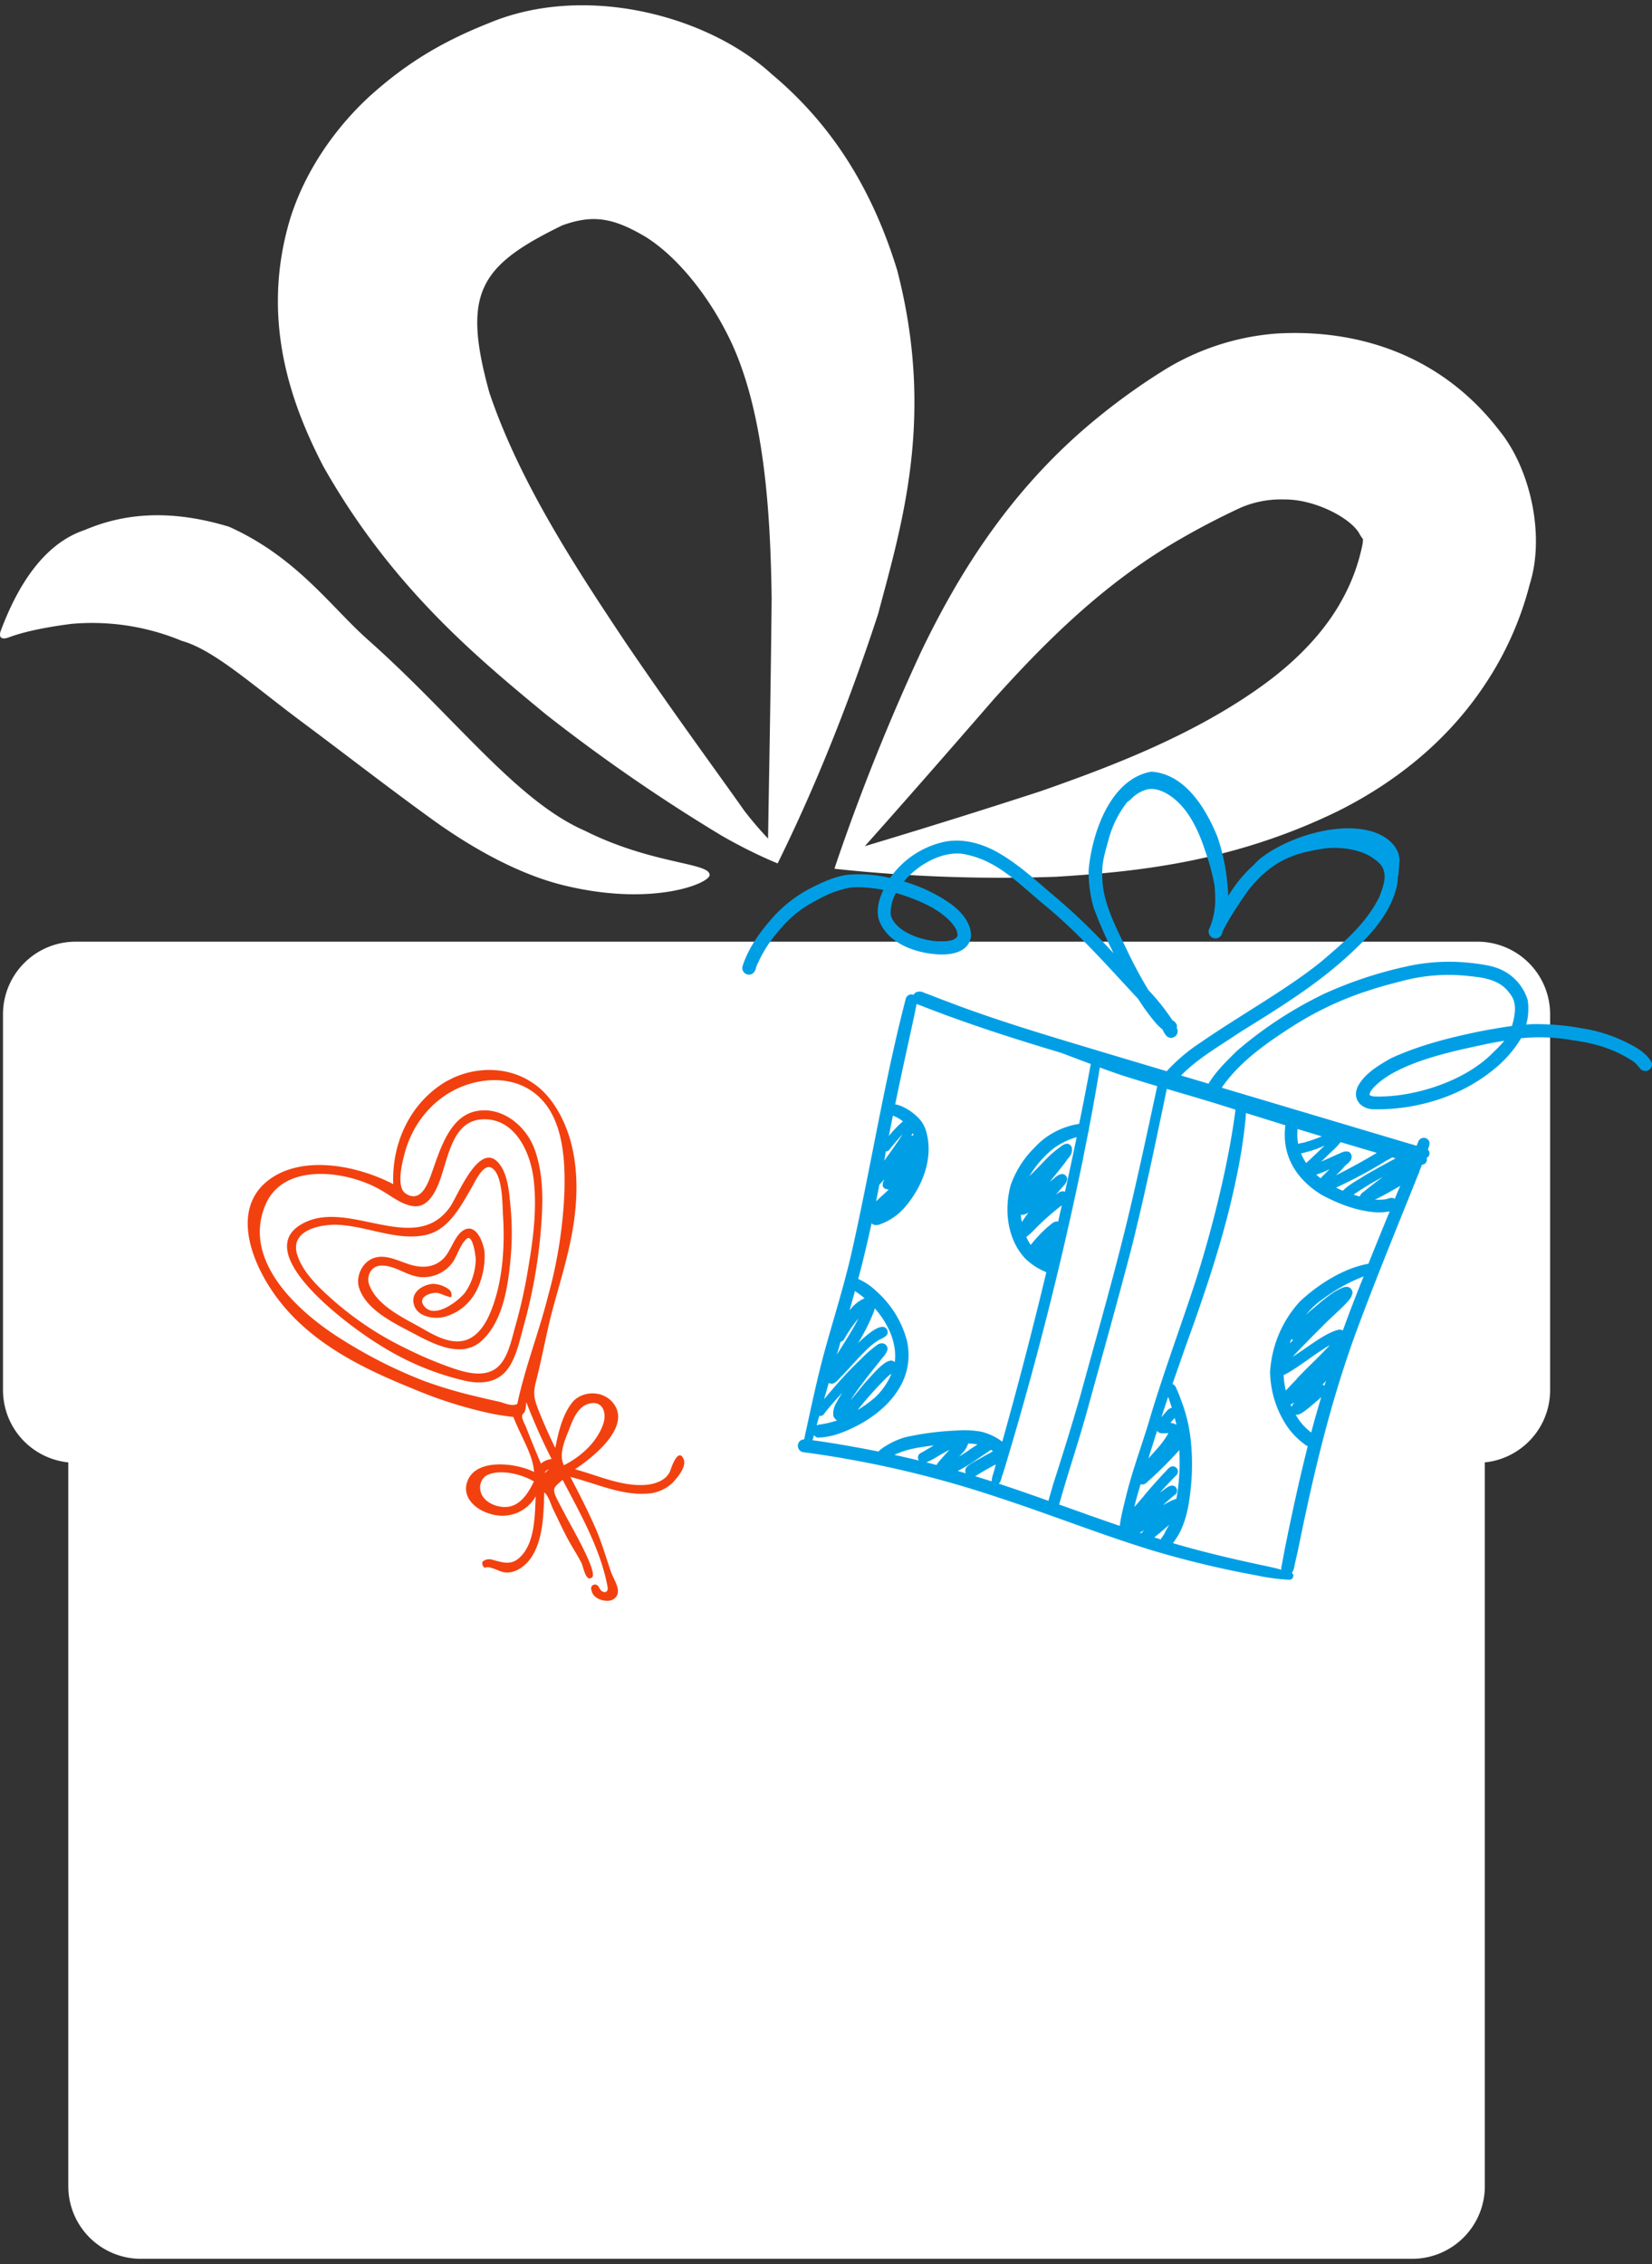 <svg width="227" height="311" fill="none" xmlns="http://www.w3.org/2000/svg"><rect width="100%" height="100%" fill="#333333" stroke="none"/><path d="M203.042 129.353H10.367a9.986 9.986 0 00-7.03 2.92 9.962 9.962 0 00-2.924 7.021v51.693a9.97 9.97 0 002.586 6.664 9.995 9.995 0 006.385 3.228v99.458a9.968 9.968 0 002.92 7.015 9.992 9.992 0 007.02 2.926h174.751a9.987 9.987 0 007.029-2.921 9.963 9.963 0 002.925-7.02v-99.458a9.993 9.993 0 006.385-3.228 9.964 9.964 0 002.586-6.664v-51.693a9.966 9.966 0 00-2.925-7.023 9.99 9.99 0 00-7.033-2.918zm3.133-70.01c-8.253-10.867-20.019-14.175-30.831-13.522a34.338 34.338 0 00-15.128 4.86 87.084 87.084 0 00-9.75 6.988c-12.2 10.035-19.208 22.137-23.869 31.785a296.607 296.607 0 00-11.243 27.818c-.272.793-.503 1.48-.692 2.06.387.04.8.093 1.248.136 9.702.992 19.46 1.315 29.206.968 10.833-.674 24.189-1.935 38.722-9.013 7.176-3.584 14.733-9.107 20.238-17.44a44.757 44.757 0 006.132-13.761c2.096-6.63.108-15.669-4.033-20.88zm-21.577 22.7c-2.4 4.569-6.329 8.654-11.062 12.077-9.531 6.902-21.021 11.235-30.62 14.59a1097.241 1097.241 0 01-24.085 7.526c3.98-4.451 10.137-11.447 17.705-20.166 6.89-7.67 15.129-16.002 25.671-22.037a103.575 103.575 0 018.282-4.301 13.976 13.976 0 016.039-1.122c4.066-.025 8.838 2.423 10.18 4.548.639 1.186.621.574.535 1.505a26.45 26.45 0 01-2.641 7.38h-.004zm-61.314-44.917c-2.87-9.34-7.776-19.023-17.224-26.925C97.226 2.098 80.314-2.36 67.13 3.195c-6.577 2.609-11.392 5.594-16.219 9.92-4.754 4.333-9.014 10.328-11.08 17.066-4.149 13.977.358 25.674 4.585 33.86 9.33 16.507 20.953 26.13 30.602 34.093a238.91 238.91 0 0024.106 16.632 68.91 68.91 0 006.366 3.251c.52.229.976.426 1.36.584.086-.154.168-.333.254-.509 2.566-5.25 7.995-16.74 13.557-33.752 3.233-12.21 7.859-27.026 2.623-47.214zm-20.988 74.268c-3.947-5.598-9.81-13.54-16.467-23.342-6.459-9.705-14.414-21.718-18.59-34.139-3.78-13.68-1.379-17.403 10.046-22.965 4.166-1.498 6.958-1.075 11.483 1.623 4.306 2.713 8.425 7.903 11.163 13.318 5.196 10.124 5.939 25 6.101 36.279-.148 14.711-.399 26.359-.492 33.021a49.04 49.04 0 01-3.244-3.795zm-21.948 2.711c-9.498-4.151-17.915-15.728-29.93-26.348-5.07-4.546-9.714-11.248-18.939-15.399-8.583-2.609-14.905-1.659-19.86.455-5.77 1.927-9.34 7.962-11.555 13.951-.081.255-.091.633.036.766s.395.296 1.204-.013c1.482-.551 4.074-1.248 8.51-1.82a32.106 32.106 0 0115.175 2.338c4.349 1.198 9.744 6.09 16.295 10.978 6.27 4.666 11.422 8.7 17.656 13.219 6.003 4.393 12.575 7.959 18.666 9.414 12.346 2.982 20.142-.426 19.895-1.498-.063-1.672-7.936-1.422-17.153-6.043z" fill="#fff"/><path d="M141.797 171.258c.02.022.039.045.057.07l-.079-.101.022.031z" fill="#000"/><path d="M110.989 198.799l18.306 3.742 18.555 6.016 23.131 6.831 5.639.81 5.317-22.436 7.028-20.49 6.209-14.471-30.729-9.186-19.456-5.609-19.617-6.748-2.696 10.893-2.373 12.846-3.349 13.171-3.514 12.924-1.554 6.748-.897 4.959z" fill="#fff"/><path d="M123.765 151.91l.083.035.117.048-.2-.083z" fill="#009FE5"/><path d="M129.557 125.65c1.097.832 1.781 1.776 1.902 2.227.051.149.089.303.114.459v.156c-.087.316-.14.281-.479.545-2.321.949-8.126-.58-8.709-3.421a5.55 5.55 0 01.723-2.945c2.543.71 5.012 1.827 6.449 2.979zm-6.872 27.603c.505.178.974.443 1.385.784a15.052 15.052 0 00-1.933 2.01l.548-2.794zm-.953 4.898a.55.55 0 00.435-.173c.531-.658 1.202-1.494 1.842-2.165-.649 1.056-1.611 2.373-2.508 3.629l.231-1.291zm-.871 4.544c.167-.161.325-.33.474-.507l.192-.212c-.331.654-.436 1.278.47 1.412h.131c-.558.559-1.176 1.074-1.742 1.628.148-.775.305-1.546.457-2.321h.018zm-3.371 14.657c.457.298.893.627 1.307.983a5.167 5.167 0 00-2.064 1.676c.248-.888.5-1.772.74-2.659h.017zm-1.998 6.977a.752.752 0 00.496-.368 19.215 19.215 0 011.968-2.859c-.771 1.564-1.968 3.37-2.965 4.981.183-.585.348-1.169.501-1.754zm-1.625 5.631a.84.84 0 00.623.077c.483-.181.784-.649 1.15-.987 1.106-1.143 2.133-2.361 3.261-3.465a9.808 9.808 0 011.825-1.499c.583-.303 1.589-.632 1.145-1.472-.719-1.252-3.209 1.182-3.867 1.78l-.122.13c.087-.147.179-.29.266-.433a27.477 27.477 0 001.951-3.981c.034-.134.069-.264.1-.398 1.89 2.135 3.091 4.864 2.747 7.411-.87-1.001-2.93 1.593-3.779 2.477-.658.723-1.55 1.875-2.304 2.768.671-1.079 1.455-2.088 2.212-3.106.632-.801 1.263-1.598 1.903-2.391.357-.498.91-.957.98-1.593a.754.754 0 00-.223-.532.765.765 0 00-.535-.222 1.083 1.083 0 00-.709.247l-.044.034a16.378 16.378 0 00-2.09 1.828 53.78 53.78 0 00-4.011 4.258c-.37.433-.744.866-1.114 1.325.214-.754.431-1.504.648-2.252l-.013-.004zm8.635-1.274a9.391 9.391 0 01-2.316 3.318 18.19 18.19 0 01-2.347 1.685l.043-.048a47.654 47.654 0 014.194-4.643l.13-.095.309-.213-.013-.004zm-9.915 5.8a.604.604 0 00.653-.282c.632-.827 1.516-1.841 2.491-2.889-.292.459-.575.923-.823 1.403a2.837 2.837 0 00-.409 1.707 1.014 1.014 0 00.531.68 12.666 12.666 0 01-2.33.567c-.166.012-.329.05-.483.113.122-.429.226-.862.37-1.299zm13.682 6.137a162.77 162.77 0 00-3.366-.775c1.694-.828 3.523-1.066 5.404-1.3-.775.468-1.524.914-1.873 1.083a.721.721 0 00-.289.462.718.718 0 00.124.53zm2.726.182a1.791 1.791 0 00-.292.433l-1.411-.36a10.998 10.998 0 001.511-.797 33.48 33.48 0 011.651-.926c-.488.545-.989 1.087-1.463 1.65h.004zm3.723 1.581l-1.115-.334a20.68 20.68 0 002.469-1.481l1.886-1.274a.738.738 0 00.191-.147c.122.074.209.134.292.191-.361.208-.718.433-1.089.602-.823.524-1.781.909-2.508 1.55a.803.803 0 00-.126.893zm-.936-2.305c.174-.177.331-.346.466-.48.341-.351.6-.772.757-1.235a.577.577 0 00.031-.082c.429.01.857.054 1.28.13l-.997.658c-.409.303-.984.672-1.537 1.009zm4.72 2.296a4.19 4.19 0 00-.239 1.018.502.502 0 000 .095c-.749-.247-1.503-.481-2.26-.715a46.485 46.485 0 012.821-1.624c-.091.407-.204.819-.322 1.226zm-1.65-5.709a13.142 13.142 0 00-3.401-.168 40.334 40.334 0 00-7.102.931c-.947.282-1.85.693-2.683 1.221a4.482 4.482 0 00-.962.736 171.068 171.068 0 00-7.281-1.299 82.95 82.95 0 00-1.772-.251l.196-.71a.891.891 0 00.496.35 9.789 9.789 0 003.048-.589c5.396-1.953 10.66-6.553 9.21-12.803a13.786 13.786 0 00-4.124-6.67 8.527 8.527 0 00-2.551-1.732c.196-.741.392-1.481.579-2.222.435-1.802.871-3.612 1.258-5.427a.863.863 0 00.179.134c.527.304 1.093-.047 1.594-.242a8.197 8.197 0 002.839-2.14c2.36-2.763 3.919-6.657 2.917-10.273a4.368 4.368 0 00-1.371-2.218 7.072 7.072 0 00-2.078-1.355 3.433 3.433 0 00-.831-.243l.117-.58c.78-3.82 1.638-7.623 2.461-11.435.122-.576.226-1.156.357-1.732v-.052a.666.666 0 00.13.052c6.462 2.56 13.064 4.682 19.726 6.666 1.359.511 2.717 1.03 4.08 1.537a455.977 455.977 0 01-1.598 8.229 9.716 9.716 0 00-1.907.477 10.287 10.287 0 00-4.211 2.767 13.611 13.611 0 00-3.283 5.15c-.945 3.391-.479 7.515 2.033 10.139a9.013 9.013 0 002.613 1.733l-.191-.082c.248.108.361.164.435.207a635.65 635.65 0 01-6.053 23.263 7.878 7.878 0 00-2.869-1.369zm-9.641-40.652c.069-.125.139-.251.2-.381.039.104.078.212.113.321a.813.813 0 00-.23.026l-.083.034zm15.824 13.89c.415-.324.804-.68 1.163-1.065a34.196 34.196 0 013.705-3.275c-.165.745-.333 1.49-.505 2.235-.592-.117-1.01.433-1.45.75a19.518 19.518 0 00-2.025 2.092c-.091.124-.19.243-.296.355a6.96 6.96 0 01-.605-1.079l.013-.013zm-.044-2.902c-.134.208-.361.52-.587.867a10.186 10.186 0 01-.131-1.027.77.77 0 00.179.03c.323-.029.633-.147.892-.342-.117.156-.244.316-.353.472zm4.503-3.187l-.392.277.566-.667c.349-.433.906-.866.971-1.455a.72.72 0 00-.71-.711c-.757.143-.836.477-1.602.996l-.065.052c.871-1.061 1.711-2.096 2.216-2.789.209-.403.871-.805.819-1.654v-.091a.723.723 0 00-.714-.672c-.327.057-.63.208-.871.433a14.046 14.046 0 00-2.147 1.876c-.692.732-1.411 1.451-2.125 2.165a14.112 14.112 0 013.383-3.867 10.236 10.236 0 013.123-1.512 556.155 556.155 0 01-1.603 7.502.786.786 0 00-.296-.052.872.872 0 00-.553.169zm-1.428 42.341a299.65 299.65 0 00-6.832-2.36c.383-.343.37-.962.596-1.408a485.357 485.357 0 0010.83-42.445l.871-4.384a.864.864 0 00.078-.407c.462-2.405.897-4.813 1.306-7.224.074-.433.14-.866.205-1.299.871.324 1.777.645 2.669.952 1.742.568 3.484 1.096 5.226 1.616-1.533 7.073-3.018 14.154-4.79 21.175-1.772 7.021-3.802 14.133-5.735 21.188-1.184 4.145-2.465 8.26-3.788 12.361-.201.745-.436 1.486-.636 2.235zm12.793 4.457l-.239-.082.618-.351c-.15.122-.278.268-.379.433zm.349-5.159c-.436.511-.871 1.031-1.333 1.542.109-.502.231-.996.375-1.485.143-.49.318-1.096.479-1.642a.771.771 0 00.797-.195 51.12 51.12 0 004.515-4.487 28.257 28.257 0 01-.392 6.679c-.503.17-.986.393-1.441.667l-.379.212c.483-.463.984-.905 1.502-1.334a.726.726 0 00.356-.92.72.72 0 00-.212-.288c-.688-.494-1.467.467-2.06.784.71-.78 1.429-1.555 2.178-2.3a.73.73 0 00.263-.61.718.718 0 00-.35-.564c-.697-.385-1.146.472-1.59.866a83.064 83.064 0 00-2.726 3.075h.018zm3.636-12.027a1.218 1.218 0 00-.549.433c-.248.268-.483.546-.714.831.309-.939.618-1.879.936-2.819.152.433.331.966.505 1.533a.619.619 0 00-.196.022h.018zm.579 1.364c.087.325.165.637.235.927a1.756 1.756 0 00-.823-.269c.144-.229.379-.437.57-.662l.018.004zm-.871 2.066a1.118 1.118 0 01-.07.121c-.731 1.3-1.668 2.209-2.678 3.366a193.14 193.14 0 011.198-3.812.772.772 0 00.505.338c.336.023.674.019 1.01-.013h.035zm-.497 13.734c-.174.295-.383.568-.57.866l-.871-.277a60.703 60.703 0 002.051-1.732c-.183.29-.357.61-.644 1.143h.034zm20.144-13.79a11.853 11.853 0 01-.574-.49 7.16 7.16 0 01-1.585-1.996c.509.112 1.167-.433 1.846-.962.488-.433 1.128-.931 1.663-1.438a136 136 0 00-1.384 4.886h.034zm1.812-6.436a.685.685 0 00-.288-.152l.501-.559c-.109.239-.174.472-.248.711h.035zm-3.823-.94a50.789 50.789 0 00-1.494 1.585 9.82 9.82 0 01-.309-2.122c.359-.17.706-.362 1.041-.576 1.685-1.048 3.662-2.599 5.308-3.548-1.32 1.46-3.205 3.184-4.581 4.661h.035zm-.357 3.261c-.152.162-.27.352-.349.559l-.135-.312.044-.022c.109-.065.257-.143.405-.225h.035zm-.636-8.103c.078-.213.165-.434.252-.637.075.05.155.091.24.121l-.205.204c-.126.121-.222.208-.322.312h.035zm7.355-1.811a.964.964 0 00-.562-.134c-1.96.468-4.228 2.391-6.371 3.738 1.202-1.3 2.878-2.993 3.919-4.015 1.307-1.412 4.176-3.742 4.189-4.405a.793.793 0 00-.583-1.187c-.545-.043-1.058.299-1.529.533-1.306.779-2.447 1.849-3.631 2.815-.17.165-.349.325-.527.485a10.847 10.847 0 012.377-2.204 23.212 23.212 0 015.452-3.032l.096-.035a196.71 196.71 0 00-2.865 7.441h.035zm7.137-18.082a.867.867 0 00-.715-.117c-.213.056-.435.13-.635.173h-.053a7.041 7.041 0 01-1.354.026c.601-.247 2.23-1.148 3.484-1.88-.283.598-.51 1.191-.762 1.798h.035zm-4.176-1.088l-.122.1a1.252 1.252 0 00-.532.602v.052c-.296-.082-.596-.165-.87-.26a40.33 40.33 0 014.04-2.434 58.067 58.067 0 00-2.516 1.94zm3.814-4.621l.436.13c-1.433.784-2.87 1.555-4.272 2.386-.997.646-2.138 1.222-2.974 2.066a8.074 8.074 0 01-.923-.433 65.581 65.581 0 006.592-3.508c.327-.247.801-.411 1.141-.663v.022zm-7.106-2.092c1.654.494 3.31.983 4.968 1.468a79.754 79.754 0 01-4.176 2.344c-.326.186-.906.472-1.463.744a11.23 11.23 0 001.306-1.347c.388-.316.945-.71.871-1.299-.152-.866-.984-.697-1.585-.394-.932.407-1.85.832-2.582 1.148a173.27 173.27 0 011.659-1.598 7.942 7.942 0 001.002-1.088v.022zm-1.572 3.764c-.379.372-.762.749-1.076 1.078-.035.039-.07.074-.1.113-.213-.165-.436-.329-.605-.502a11.642 11.642 0 001.781-.711v.022zm-1.808-2.166c-.449.425-.902.848-1.358 1.269a7.077 7.077 0 01-.706-1.325c1.114-.241 2.199-.6 3.236-1.07l-1.172 1.126zm-2.547-3.408l3.34 1.018c-.675.272-1.45.554-2.177.762-.327.134-.745.134-1.08.268a7.555 7.555 0 01-.105-.901c-.012-.384-.005-.768.022-1.152v.005zm-7.154-1.235c.03-.32.052-.636.069-.957 1.809.563 3.615 1.123 5.417 1.681-.5 3.898 1.207 7.207 4.925 9.528 2.317 1.252 4.869 2.244 7.52 2.426a7.382 7.382 0 001.799-.113h.083a790.283 790.283 0 00-2.918 7.181c-3.305.58-6.789 2.733-9.401 5.171a15.674 15.674 0 00-4.107 9.655 13.71 13.71 0 002.334 7.506 10.21 10.21 0 002.448 2.494c.115.1.246.181.387.238-1.162 4.617-2.177 9.278-3.118 13.942-.156.828-.309 1.659-.465 2.491a.968.968 0 00-.04.533c-1.245-.356-2.525-.572-3.784-.867-3.736-.801-7.446-1.71-11.108-2.776.235-.333.457-.68.679-1.022 1.085-1.858 1.494-4.019 1.716-6.137.284-2.368.295-4.76.03-7.129a21.421 21.421 0 00-1.267-5.237c-.244-.701-.313-.844-.71-1.789a.946.946 0 00-.313-.433.673.673 0 00-.205-.121l1.742-4.994c2.774-7.644 5.408-15.367 7.037-23.345a74.509 74.509 0 001.25-7.93v.004zm-1.372-1.412c-.871 6.93-3.079 16.06-5.513 23.635-2.064 6.315-4.407 12.561-6.292 18.919-1.045 3.53-2.369 6.986-3.235 10.564-.292 1.199-.61 2.395-.802 3.612a2.75 2.75 0 01-.069.433c-2.783-.949-5.552-1.945-8.317-2.932 1.18-4.249 2.612-8.424 3.788-12.678 2.02-7.302 4.058-14.604 5.992-21.933 1.885-7.44 3.449-14.977 5.012-22.483 3.152.936 6.314 1.841 9.436 2.859v.004zm35.428-7.887c-4.002 4.141-11.321 6.267-16.368 6.064a2.25 2.25 0 01-.501-.108l-.122-.074v-.035c-.07-.554 1.123-1.732 2.661-2.685 3.797-2.274 8.983-3.374 13.895-4.405a63.926 63.926 0 011.937-.338 16.869 16.869 0 01-1.502 1.581zm21.773 1.438c-.714-1.381-2.208-2.165-3.558-2.837a20.767 20.767 0 00-6.022-1.892 34.402 34.402 0 00-6.532-.581c-.383 0-.762.031-1.145.057a7.965 7.965 0 00.209-3.357 6.732 6.732 0 00-1.272-2.359 6.78 6.78 0 00-2.094-1.682c-1.198-.632-2.552-.814-3.876-.992a26.94 26.94 0 00-9.497.433 56.106 56.106 0 00-11.195 3.721 54.93 54.93 0 00-12.001 7.839c-1.381 1.364-2.918 2.833-3.919 4.526l-3.784-1.13c2.368-2.382 5.038-3.877 8.134-5.96 5.147-3.196 10.359-6.388 14.836-10.494 2.673-2.447 5.373-5.198 6.462-8.754a6.266 6.266 0 00.365-2.131.561.561 0 00.083-.298c.052-.537.087-1.079.122-1.62a.323.323 0 000-.044c.048-.381.035-.307 0-.485v-.052c0-.017-.026-.156-.039-.298-.353-1.603-1.803-2.69-3.283-3.232-4.603-1.671-11.723.507-15.52 3.366a8.12 8.12 0 00-1.154 1.07 18.298 18.298 0 00-3.131 3.659c-.126.204-.257.408-.387.611 0-.433-.035-.831-.083-1.243a27.412 27.412 0 00-1.376-6.817c-1.572-3.898-4.45-8.732-9.144-9.009-5.661 1.044-8.148 8.55-8.579 13.561a18.087 18.087 0 00.671 5.063c.7 1.91 1.504 3.781 2.408 5.604.117.239.231.477.348.719a87.392 87.392 0 00-8.578-8.229c-2.482-2.118-4.916-4.361-7.838-5.899-2.103-1.074-4.503-1.663-6.854-1.182a12.321 12.321 0 00-7.438 4.959 18.764 18.764 0 00-5.839-.433c-1.777.242-3.431 1.009-5.016 1.81a18.064 18.064 0 00-5.278 4.076c-1.742 1.966-3.344 4.158-4.146 6.692a.918.918 0 00.826 1.137.928.928 0 00.516-.111c.282-.208.47-.52.522-.866a3.74 3.74 0 01.279-.663 17.864 17.864 0 013.139-4.716 15.194 15.194 0 014.015-3.379c2.021-1.1 3.005-1.68 5.226-2.165 1.149-.256 3.309-.026 4.833.255-.592 1.265-.993 2.664-.64 4.041 1.08 3.158 4.686 4.526 7.782 4.795 5.996.524 6.274-4.02 1.959-7.021a21.686 21.686 0 00-6.283-2.963c1.998-2.399 5.316-4.192 8.134-3.785 4.79.836 7.655 4.145 11.613 7.363 4.529 3.794 8.417 8.229 12.45 12.56a28.789 28.789 0 002.582 3.496c.248.255.509.496.784.723.135.351.341.671.605.94a.914.914 0 001.44-.574.903.903 0 00-.103-.596.254.254 0 000-.039.878.878 0 000-.368 1.125 1.125 0 00-.601-.654 30.059 30.059 0 00-3.292-4.136 60.544 60.544 0 01-3.048-5.696c-1.664-3.421-3.266-6.544-3.301-9.87-.091-1.954.318-3.101.897-5.254a14.315 14.315 0 012.534-5.028c.397-.213.736-.685 1.098-.914-.057.052-.266.199-.092.073a4.445 4.445 0 011.807-.905c1.429-.277 3.379.693 4.982 2.651 1.176 1.412 2.199 3.603 2.852 5.63a31.552 31.552 0 011.337 4.864c.065.663.1 1.3.109 1.928a10.718 10.718 0 01-.666 3.729c-.061.134-.127.268-.183.402a.937.937 0 00.615 1.24.95.95 0 001.192-.711c.043-.121.078-.247.117-.368a46.755 46.755 0 013.789-5.912c2.726-3.175 5.151-4.509 9.362-5.198 2.578-.528 5.909-.056 7.673 1.365 2.046 1.351 1.393 3.2.653 5.158-1.803 3.578-4.529 5.938-7.812 8.74-4.559 3.764-11.265 7.472-16.748 11.261a24.32 24.32 0 00-4.663 3.946l-7.777-2.321c-7.521-2.27-15.089-4.449-22.43-7.268-1.032-.373-2.06-.806-3.101-1.178a1.252 1.252 0 00-1.154-.061.88.88 0 00-.318.329.818.818 0 00-.659.029.812.812 0 00-.416.508c-2.953 11.348-4.764 22.955-7.333 34.377-1.089 4.946-2.661 9.766-3.985 14.648-.944 3.56-1.698 7.159-2.486 10.754-.083.403-.118.567-.161.758a.876.876 0 00-.614.255.905.905 0 00-.222.852.894.894 0 00.614.634 144.34 144.34 0 0126.811 6.207c7.145 2.33 14.112 5.11 21.289 7.311a134.015 134.015 0 0014.369 3.434 27.57 27.57 0 004.272.576h.061a.393.393 0 00.174 0 .461.461 0 00.349-.199c.209-.351.122-.572-.092-.719a2.4 2.4 0 00.375-1.057c.218-.953.435-1.91.636-2.871 2.064-10.157 4.485-20.279 8.134-30.002 2.612-7.008 5.465-13.925 8.243-20.868a.706.706 0 00.117-.242.632.632 0 000-.087c.04-.104.083-.203.122-.307.087-.217.174-.434.257-.65a.711.711 0 00.331-.091.716.716 0 00.305-.866h.061a.719.719 0 00.335-.536.719.719 0 00-.222-.59l.026-.065c.122-.377.336-.784.1-1.157a.804.804 0 00-.794-.38.81.81 0 00-.669.571c-.069.164-.139.342-.209.511-.261-.078-.557-.169-.94-.273l-25.844-7.701c2.216-3.218 5.43-5.63 8.94-7.921 5.09-3.344 9.697-5.198 15.637-6.679a24.894 24.894 0 019.41-.736c2.024.216 4.167.467 5.517 2.286.892 1.057 1.054 2.292.379 4.574-1.376.178-2.739.433-4.098.676-4.285.866-8.578 1.936-12.563 3.772-1.689.975-3.557 2.066-4.502 3.829-.841 1.693.383 3.149 2.177 3.162 5.874.099 11.94-1.733 16.486-5.475a15.852 15.852 0 003.754-4.283 25.988 25.988 0 016.749.216c-.54-.073.719.113.997.156 1.13.171 2.247.423 3.34.754a17.434 17.434 0 013.985 1.836c.64.377.662.459 1.354 1.273a.69.69 0 00.296.187.924.924 0 00.501.063.905.905 0 00.736-1.137v.021z" fill="#009FE5"/><g clip-path="url(#clip0_123_1433)"><g clip-path="url(#clip1_123_1433)"><path d="M92.156 201.87c-.428 1.392-2.006 1.957-3.296 2.086-3.324.306-6.63-1.266-9.856-2.133 2.012-1.31 7.918-5.729 5.259-9.087-1.477-1.87-4.382-1.665-5.648-.071-1.33 1.687-1.887 4.064-2.313 6.227a69.008 69.008 0 01-2.287-5.141c-.697-1.738-.756-2.454-.345-4.074.856-3.319 1.427-6.719 2.321-10.01.895-3.291 1.896-6.526 2.543-9.897 1.14-5.899 1.184-13.031-2.648-18.383-3.673-5.12-10.215-5.455-14.802-2.704-2.257 1.387-4.092 3.401-5.326 5.849-1.235 2.448-1.829 5.247-1.724 8.127-4.952-2.585-12.21-3.951-16.778-.81-5.853 4.027-2.666 12.044 1.242 16.986 4.71 5.963 11.713 9.285 18.286 11.941a58.67 58.67 0 0011.07 3.465c.896.166 1.792.299 2.688.398.3.784.657 1.547 1.013 2.31.768 1.648 1.703 3.409 1.83 5.242-2.441-1.225-7.718-1.874-9.059 1.037-1.006 2.175.753 3.951 2.684 4.605 1.245.467 2.566.496 3.759.083a5.272 5.272 0 002.84-2.37c-.123 2.818-.125 6.516-2.232 8.428-1.153 1.05-2.251.671-3.646.298a1.486 1.486 0 00-.73-.075c-.24.036-.464.134-.654.285-.232.231.097.974.346.85.542-.271 1.872.5 2.462.619 1.637.32 3.157-.899 3.964-2.19 1.536-2.494 1.569-5.788 1.671-8.771.6.493.91 1.713 1.255 2.414.714 1.431 1.369 2.912 2.149 4.304.546 1.007 1.194 1.963 1.705 2.987.271.542.581 2.69 1.454 1.983.873-.707-3.117-7.463-3.664-8.558-.4-.802-.86-1.602-1.243-2.392-.674-1.411-.15-1.523.858-2.46 2.024 3.871 4.208 7.73 5.493 11.917.286.929.517 1.873.691 2.824.138.777-.571.908-.995.341-.22-.296-.265-.653-.71-.688a.495.495 0 00-.484.249.58.58 0 00-.077.288.66.66 0 00.072.303c.22 1.245 2.194 1.694 2.974 1.19 1.43-.924.09-2.592-.322-3.795-.706-2.05-1.27-4.058-2.15-6.063-1.04-2.365-2.223-4.673-3.425-6.957 3.408.851 6.832 2.479 10.301 2.304a5.496 5.496 0 003.784-1.537c.579-.648 1.962-2.179 1.463-3.264-.713-1.499-1.618 1.025-1.763 1.49zm-22.572 5.131c-1.182.076-2.785-.484-3.39-1.693a2.306 2.306 0 01-.218-.836c-.018-.287.019-.57.11-.831.09-.261.233-.495.419-.686.185-.192.409-.336.657-.426 1.755-.687 4.51-.045 6.199.967-.762 1.614-1.904 3.396-3.777 3.505zm5.316-4.686c-.098-.195.393-.434.532-.51l-.532.51zm.885-1.892a2.558 2.558 0 00-1.451.624 153.53 153.53 0 01-2.004-4.891c-.244-.623-.87-1.597-.444-1.965.426-.369.35-1.069.435-1.572a85.326 85.326 0 003.46 7.772l.004.032zm-4.69-7.584c-.756.418-1.746-.124-2.535-.299-1.09-.241-2.178-.49-3.27-.757a62.162 62.162 0 01-6.917-2.051 64.835 64.835 0 01-11.068-5.537c-5.954-3.629-14.246-10.864-10.79-18.786 2.515-5.773 11.204-4.668 15.945-1.869 1.383.813 2.937 2.068 4.524 2.156 1.72.096 2.709-1.685 3.29-3.112 1.263-3.137 1.739-8.426 5.74-8.806 4.532-.429 6.865 4.217 7.329 8.346.496 4.39-.202 8.904-.942 13.127a68.988 68.988 0 01-1.567 6.843c-.594 2.071-1.099 5.018-3.016 6.09-1.612.9-3.681.397-5.423-.183a52.892 52.892 0 01-6.567-2.754 44.08 44.08 0 01-9.915-6.526c-1.892-1.676-4.219-3.771-5.046-6.283-1.136-3.435 3.091-4.253 5.387-4.2 4.006.118 8.045 2.184 12.005 1.453 3.31-.59 4.961-3.832 6.6-6.648.363-.615 1.53-3.202 2.617-2.662 1.615.792 1.541 4.98 1.634 6.423.298 4.592-.048 9.566-1.802 13.651-.729 1.718-1.945 3.436-3.797 3.745-1.853.309-3.752-.72-5.38-1.66-2.383-1.363-6.003-2.968-7.256-5.721a2.303 2.303 0 01-.27-1.004c-.01-.346.06-.682.207-.978a1.73 1.73 0 011.533-.987c1.91-.095 3.571 1.446 5.479 1.577a5.01 5.01 0 002.5-.468 4.989 4.989 0 001.935-1.645c.622-.988.986-2.348 1.849-3.138.862-.79 1.288 2.519 1.264 2.91-.066 1.629-.567 3.166-1.446 4.433-.885 1.16-4.1 3.666-5.566 1.988-1.106-1.263.604-1.907 1.547-1.924.51-.004 1.131.396 1.689.511.118.029.36.185.432-.013a.961.961 0 00-.033-.524 1.006 1.006 0 00-.301-.44 3.923 3.923 0 00-2.212-.764c-1.393.106-3.236 1.203-2.543 3.044.566 1.499 2.65 1.778 3.857 1.554 1.9-.424 3.515-1.623 4.512-3.35.896-1.619 1.34-3.505 1.284-5.456-.067-1.185-1.075-4.203-2.871-3.171-1.3.744-1.737 2.947-2.883 4-1.325 1.23-3.049 1.224-4.747.657-1.699-.567-3.595-1.591-5.296-.551-1.2.735-1.922 2.443-1.43 3.89 1.011 3.016 4.835 4.797 7.328 6.125 2.992 1.594 6.817 3.584 9.544 1.031 2.909-2.726 3.593-7.463 3.943-11.491a37.533 37.533 0 00-.02-6.795c-.182-1.853-.323-4.383-1.528-5.941-2.694-3.49-5.758 4.447-6.808 5.912-4.705 6.63-13.47-.796-19.735 2.015-8.596 3.859 6.168 14.525 9.824 16.763 3.825 2.453 7.976 4.191 12.257 5.133 1.882.374 3.81.216 5.17-1.18 1.52-1.559 2.048-4.362 2.643-6.494a70.556 70.556 0 002.347-13.232c.287-3.53.406-7.395-.846-10.88-1.253-3.485-4.7-6.029-8.132-5.29-3.726.797-4.985 5.631-6.18 8.903-.587 1.6-1.598 3.656-3.467 2.368-1.29-.886-.433-4.287-.085-5.558 1.032-3.768 3.433-6.84 6.699-8.573 3.29-1.731 8.04-2.221 11.353.539 3.675 3.034 3.977 8.72 3.897 13.006a62.897 62.897 0 01-2.265 14.715c-1.255 4.975-3.142 9.723-4.213 14.761l.004.032zm6.406 8.454c-.846-1.608.272-3.792.81-5.219.474-1.286 1.19-2.856 2.552-3.245 1.923-.547 2.572 1.194 2.012 2.808-.88 2.525-3.117 4.495-5.378 5.624l.004.032z" fill="#F2410F"/></g></g><defs><clipPath id="clip0_123_1433"><path fill="#fff" transform="rotate(-26.538 362.837 17.358)" d="M0 0h46.439v73.922H0z"/></clipPath><clipPath id="clip1_123_1433"><path fill="#fff" transform="rotate(-26.538 362.837 17.358)" d="M0 0h46.439v73.922H0z"/></clipPath></defs></svg>